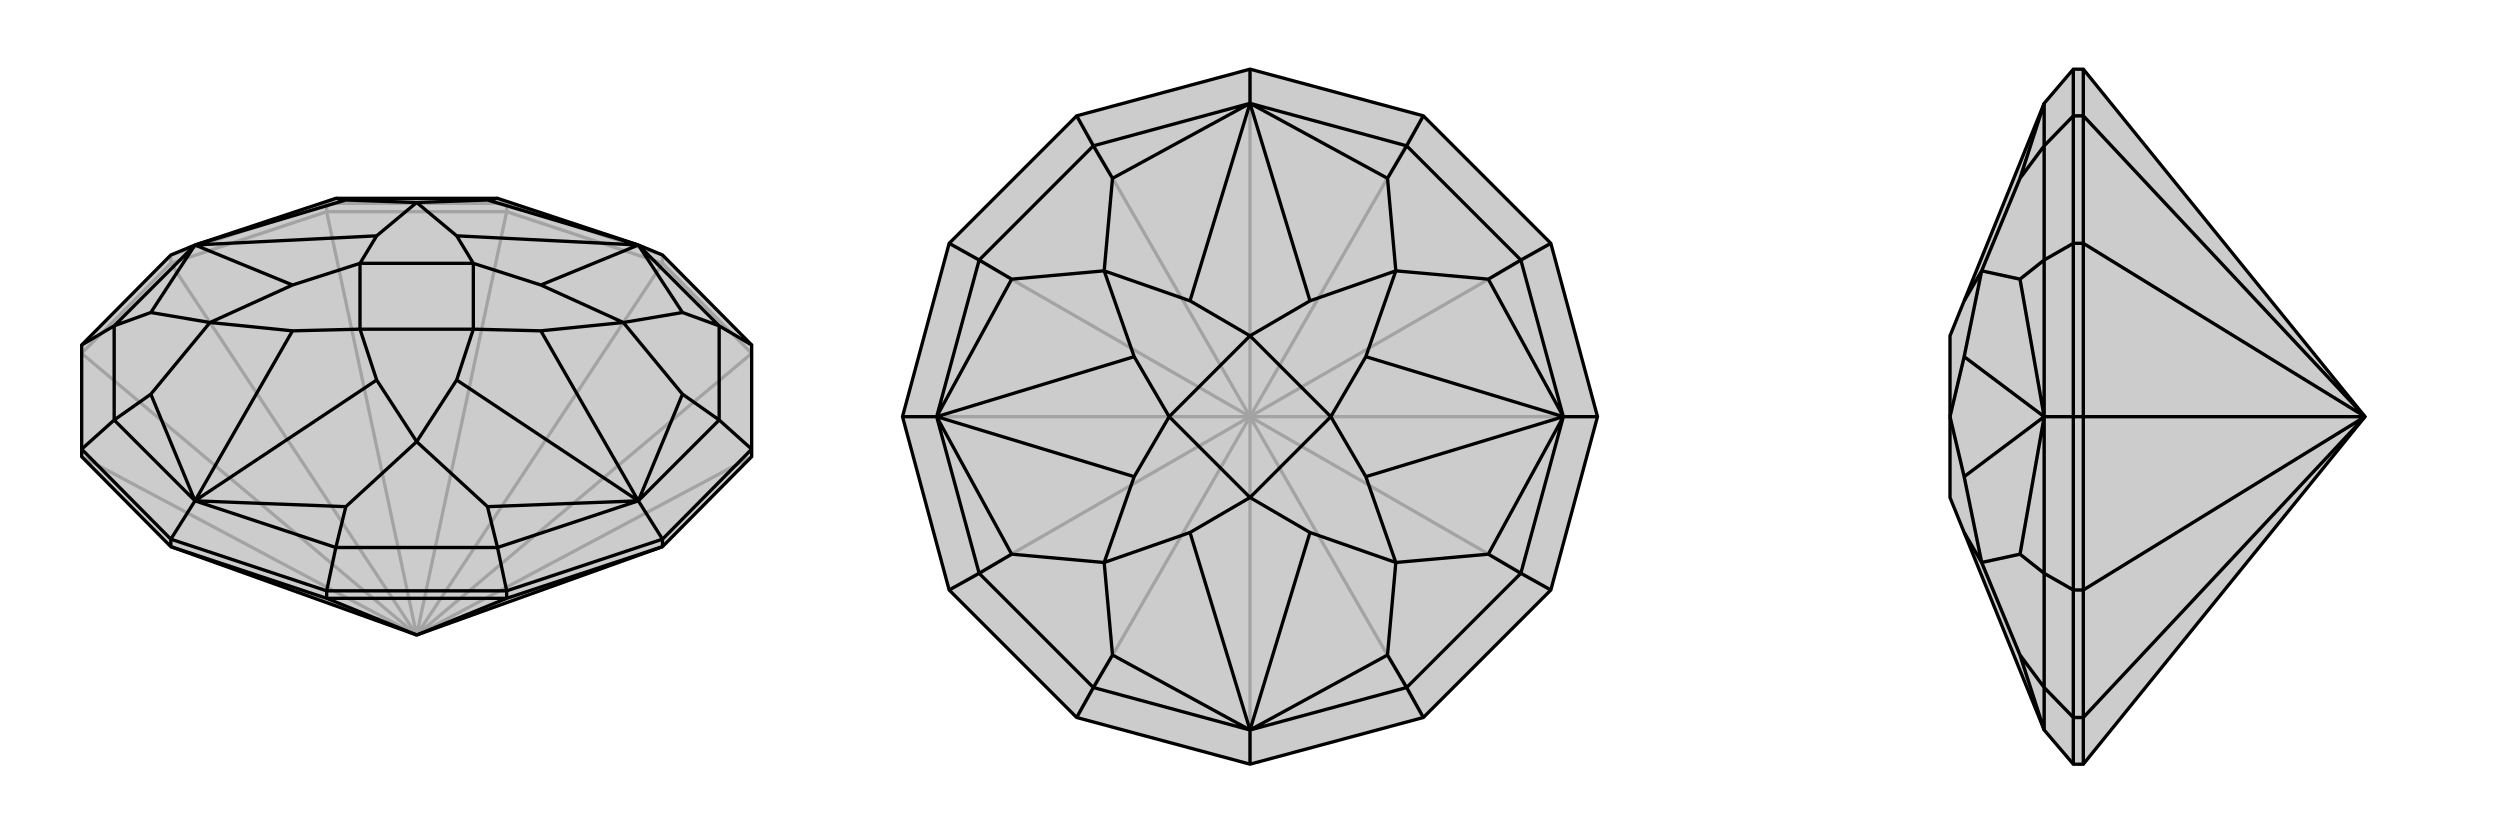 <svg xmlns="http://www.w3.org/2000/svg" viewBox="0 0 3000 1000">
    <g stroke="currentColor" stroke-width="4" fill="none" transform="translate(0 -14)">
        <path fill="currentColor" stroke="none" fill-opacity=".2" d="M795,670L902,562L902,553L902,428L795,320L766,308L597,252L403,252L234,308L205,320L98,428L98,553L98,562L205,670L500,776z" />
<path stroke-opacity=".2" d="M500,776L902,562M500,776L608,268M500,776L98,438M500,776L795,330M500,776L902,438M500,776L205,330M500,776L392,268M500,776L98,562M608,268L795,330M98,438L205,330M608,268L392,268M608,268L608,258M795,330L902,438M795,330L795,320M205,330L392,268M205,330L205,320M392,268L392,258M392,258L205,320M608,258L392,258M392,258L403,252M608,258L795,320M608,258L597,252" />
<path d="M795,670L902,562L902,553L902,428L795,320L766,308L597,252L403,252L234,308L205,320L98,428L98,553L98,562L205,670L500,776z" />
<path d="M500,776L392,732M500,776L608,732M392,732L205,670M392,732L608,732M392,732L392,723M795,670L608,732M795,670L795,661M608,732L608,723M205,670L205,661M795,661L608,723M205,661L98,553M902,428L863,405M392,723L608,723M608,723L597,671M98,553L137,518M795,661L902,553M795,661L766,615M902,553L863,518M205,661L392,723M205,661L234,615M392,723L403,671M98,428L137,405M863,405L766,308M597,671L766,615M137,518L234,615M863,405L863,518M863,405L819,389M597,671L403,671M597,671L585,622M137,518L137,405M137,518L181,487M403,252L415,254M863,518L766,615M863,518L819,487M403,671L234,615M403,671L415,622M137,405L234,308M137,405L181,389M597,252L585,254M766,308L819,389M819,389L748,401M766,615L585,622M585,622L500,544M234,615L181,487M181,487L252,401M234,308L415,254M415,254L500,257M585,254L500,257M766,308L585,254M819,487L748,401M766,615L819,487M415,622L500,544M234,615L415,622M181,389L252,401M234,308L181,389M766,308L649,356M766,308L548,297M766,615L548,470M766,615L649,411M234,615L351,411M234,615L452,470M234,308L452,297M234,308L351,356M748,401L649,356M748,401L649,411M649,356L568,330M649,411L568,409M500,544L548,470M500,544L452,470M548,470L568,409M452,470L432,409M252,401L351,411M252,401L351,356M351,411L432,409M351,356L432,330M500,257L452,297M500,257L548,297M548,297L568,330M452,297L432,330M568,409L568,330M568,409L432,409M432,409L432,330M568,330L432,330" />
    </g>
    <g stroke="currentColor" stroke-width="4" fill="none" transform="translate(1000 0)">
        <path fill="currentColor" stroke="none" fill-opacity=".2" d="M861,292L708,139L500,83L292,139L139,292L83,500L139,708L292,861L500,917L708,861L861,708L917,500z" />
<path stroke-opacity=".2" d="M500,500L708,861M500,500L861,292M500,500L292,139M500,500L139,708M500,500L917,500M500,500L861,708M500,500L500,83M500,500L708,139M500,500L83,500M500,500L139,292M500,500L500,917M500,500L292,861" />
<path d="M861,292L708,139L500,83L292,139L139,292L83,500L139,708L292,861L500,917L708,861L861,708L917,500z" />
<path d="M708,139L688,175M861,708L825,688M292,861L312,825M139,292L175,312M917,500L876,500M861,292L825,312M500,917L500,876M708,861L688,825M83,500L124,500M139,708L175,688M500,83L500,124M292,139L312,175M688,175L500,124M825,688L876,500M312,825L500,876M175,312L124,500M688,175L825,312M688,175L665,214M825,688L688,825M825,688L786,665M312,825L175,688M312,825L335,786M175,312L312,175M175,312L214,335M825,312L876,500M825,312L786,335M688,825L500,876M688,825L665,786M175,688L124,500M175,688L214,665M312,175L500,124M312,175L335,214M500,124L665,214M665,214L675,325M876,500L786,665M786,665L675,675M500,876L335,786M335,786L325,675M124,500L214,335M214,335L325,325M335,214L325,325M500,124L335,214M786,335L675,325M876,500L786,335M665,786L675,675M500,876L665,786M214,665L325,675M124,500L214,665M500,124L572,361M500,124L428,361M876,500L639,572M876,500L639,428M500,876L428,639M500,876L572,639M124,500L361,428M124,500L361,572M675,325L572,361M675,325L639,428M572,361L500,403M639,428L597,500M675,675L639,572M675,675L572,639M639,572L597,500M572,639L500,597M325,675L428,639M325,675L361,572M428,639L500,597M361,572L403,500M325,325L361,428M325,325L428,361M428,361L500,403M361,428L403,500M597,500L500,403M597,500L500,597M500,597L403,500M500,403L403,500" />
    </g>
    <g stroke="currentColor" stroke-width="4" fill="none" transform="translate(2000 0)">
        <path fill="currentColor" stroke="none" fill-opacity=".2" d="M500,83L488,83L453,124L357,361L340,403L340,500L340,597L357,639L453,876L488,917L500,917L838,500z" />
<path stroke-opacity=".2" d="M838,500L500,139M838,500L500,708M838,500L500,500M838,500L500,292M838,500L500,861M500,139L500,83M500,708L500,500M500,139L500,292M500,139L488,139M500,708L500,861M500,708L488,708M500,500L500,292M500,500L488,500M500,292L488,292M500,917L500,861M500,861L488,861M488,917L488,861M488,292L488,500M488,708L488,861M488,861L453,825M488,139L488,292M488,292L453,312M488,708L488,500M488,500L453,500M488,708L453,688M488,139L488,83M488,139L453,175M453,825L453,876M453,312L453,500M453,825L453,688M453,825L424,786M453,312L453,175M453,312L424,335M453,688L453,500M453,688L424,665M453,175L453,124M453,175L424,214M453,876L424,786M424,786L378,675M453,500L424,335M424,335L378,325M424,214L378,325M453,124L424,214M424,665L378,675M453,500L424,665M453,500L357,428M453,500L357,572M378,675L357,639M378,675L357,572M357,572L340,500M378,325L357,428M378,325L357,361M357,428L340,500" />
<path d="M500,83L488,83L453,124L357,361L340,403L340,500L340,597L357,639L453,876L488,917L500,917L838,500z" />
<path d="M838,500L500,861M838,500L500,292M838,500L500,500M838,500L500,708M838,500L500,139M500,861L500,917M500,292L500,500M500,861L500,708M500,861L488,861M500,292L500,139M500,292L488,292M500,500L500,708M500,500L488,500M500,708L488,708M500,83L500,139M500,139L488,139M488,139L488,83M488,500L488,708M488,292L488,139M488,139L453,175M488,861L488,708M488,708L453,688M488,500L488,292M488,500L453,500M488,292L453,312M488,917L488,861M488,861L453,825M453,175L453,124M453,688L453,500M453,175L453,312M453,175L424,214M453,688L453,825M453,688L424,665M453,312L453,500M453,312L424,335M453,825L453,876M453,825L424,786M453,124L424,214M424,214L378,325M453,500L424,665M424,665L378,675M424,335L378,325M453,500L424,335M424,786L378,675M453,876L424,786M453,500L357,572M453,500L357,428M378,325L357,361M378,325L357,428M357,428L340,500M378,675L357,572M378,675L357,639M357,572L340,500" />
    </g>
</svg>